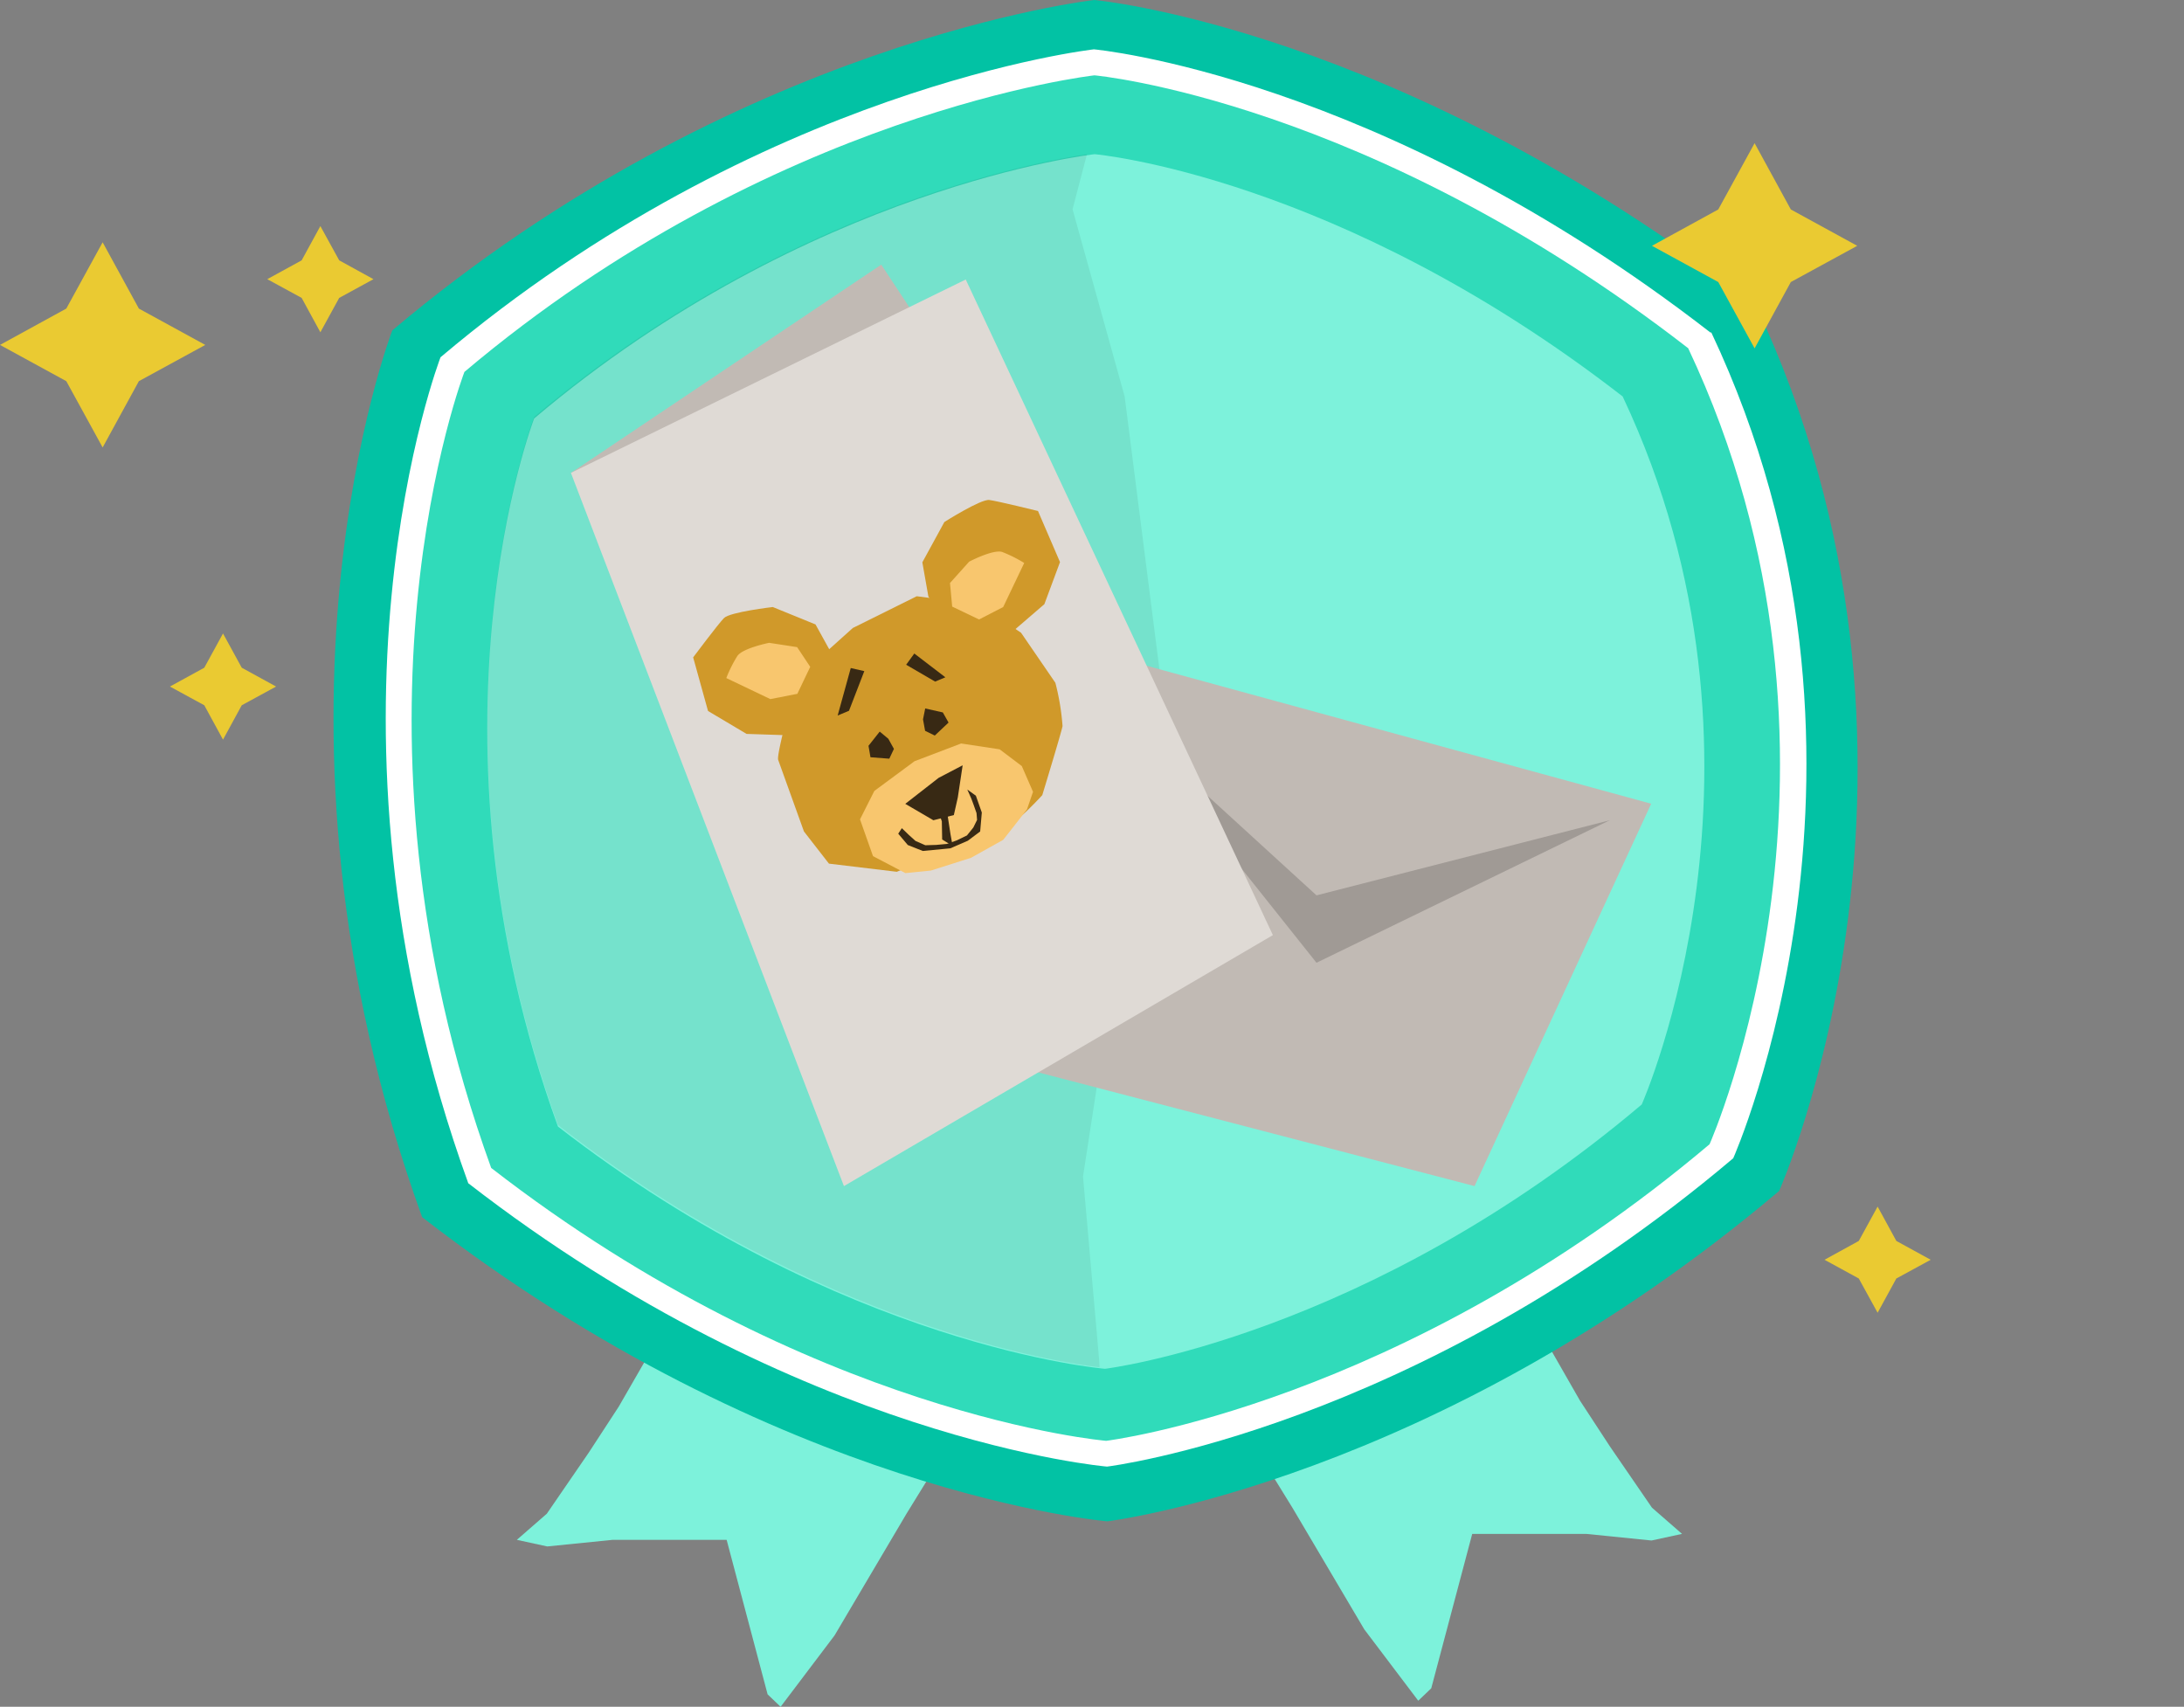 <svg id="Layer_1" data-name="Layer 1" xmlns="http://www.w3.org/2000/svg" xmlns:xlink="http://www.w3.org/1999/xlink" viewBox="0 0 198.31 154.98"><rect x="0" y="0" width="198.31" height="154.98" fill="#808080" stroke="none"/><defs><style>.cls-1{fill:none;}.cls-2{fill:#7df2db;}.cls-3{fill:#02c2a4;}.cls-4{fill:#fff;}.cls-5{fill:#30dbba;}.cls-6{opacity:0.07;}.cls-7{clip-path:url(#clip-path);}.cls-8{fill:#eaca32;}.cls-9{fill:#c1bab4;}.cls-10{fill:#a09a95;}.cls-11{fill:#dfdad5;}.cls-12{fill:#d0992a;}.cls-13{fill:#f8c66e;}.cls-14{fill:#382914;}</style><clipPath id="clip-path"><rect class="cls-1" x="44.24" y="14.03" width="61.59" height="110.15"/></clipPath></defs><polygon class="cls-2" points="58.91 122.99 56.18 127.73 53.46 131.9 49.65 137.45 46.93 139.82 49.69 140.42 55.64 139.82 61.63 139.82 65.98 139.82 69.7 153.85 70.88 154.98 75.78 148.5 82.31 137.45 88.3 127.73 58.91 122.99"/><polygon class="cls-2" points="140.75 122.44 143.47 127.19 146.19 131.35 150 136.9 152.73 139.28 149.96 139.88 144.02 139.28 138.03 139.28 133.68 139.28 129.96 153.3 128.78 154.43 123.88 147.95 117.35 136.9 111.36 127.19 140.75 122.44"/><path class="cls-3" d="M159.42,27.62C127,2.49,99.37,0,99.37,0S66.89,3.61,35.62,30c0,0-13.65,35.36,2.71,80.52,32.39,25.13,62.22,27.62,62.22,27.62s29.78-3.61,61-30c0,0,17.39-39.07-2.17-80.53"/><path class="cls-4" d="M155.33,30.21c-30.18-23.41-56-25.73-56-25.73S69.12,7.84,40,32.44c0,0-12.72,32.94,2.52,75,30.18,23.41,58,25.73,58,25.73s27.74-3.36,56.86-28c0,0,16.21-36.4-2-75"/><path class="cls-5" d="M153.29,31.62C124.21,9.07,99.38,6.84,99.38,6.84S70.23,10.07,42.17,33.77c0,0-12.26,31.74,2.43,72.28,29.07,22.55,55.84,24.78,55.84,24.78s26.73-3.24,54.79-26.93c0,0,15.61-35.07-1.94-72.28"/><path class="cls-2" d="M147.34,36c-25.86-20.07-47.95-22-47.95-22s-25.93,2.88-50.89,24c0,0-10.89,28.24,2.16,64.29,25.86,20.07,49.68,22,49.68,22s23.77-2.88,48.73-24c0,0,13.88-31.19-1.73-64.29"/><g class="cls-6"><g class="cls-7"><path d="M99.79,123.32l-1.45-16.49,2-13L99.76,82l6.07-16.89L102.12,36,97.39,19,98.7,14c-4.29.63-27.64,4.81-50.2,23.86,0,0-10.89,28.23,2.16,64.29,23.67,18.36,45.62,21.58,49.18,22Z"/></g></g><polygon class="cls-8" points="12.61 28.02 18.64 31.32 12.61 34.61 9.32 40.63 6.02 34.61 0 31.32 6.02 28.02 9.32 22 12.61 28.02"/><polygon class="cls-8" points="162.61 19.02 168.64 22.32 162.61 25.61 159.32 31.63 156.02 25.61 150 22.32 156.02 19.02 159.32 13 162.61 19.02"/><polygon class="cls-8" points="172.19 112.68 175.31 114.39 172.19 116.09 170.49 119.2 168.78 116.09 165.67 114.39 168.78 112.68 170.49 109.56 172.19 112.68"/><polygon class="cls-8" points="30.8 23.64 33.91 25.35 30.8 27.05 29.09 30.17 27.39 27.05 24.27 25.35 27.39 23.64 29.09 20.53 30.8 23.64"/><polygon class="cls-8" points="21.95 60.63 25.07 62.34 21.95 64.04 20.25 67.16 18.55 64.04 15.43 62.34 18.55 60.63 20.25 57.52 21.95 60.63"/><polygon class="cls-9" points="96.5 58.37 149.93 72.98 133.89 107.7 89.15 96.04 96.5 58.37"/><polygon class="cls-10" points="146.17 74.48 119.54 87.42 101.67 64.97 119.54 81.3 146.17 74.48"/><polygon class="cls-9" points="51.84 42.94 80.02 24.03 86.36 33.65 70.87 60.09 51.84 42.94"/><polygon class="cls-11" points="87.69 25.38 51.84 42.94 76.63 107.7 115.58 84.91 87.69 25.38"/><path class="cls-12" d="M81.43,79.16l-6.16-.74L73,75.5,70.66,69c-.2-.56,1.78-7.49,1.78-7.49l5-4.49,5.8-2.88,5.6.72,3.87,2.59L95.83,62a22,22,0,0,1,.65,3.93c-.13.67-1.84,6.27-1.84,6.27a29.83,29.83,0,0,1-3.18,3c-.49.17-6.66,2.56-6.66,2.56Z"/><path class="cls-12" d="M75.68,61.84l-.1-2.37L74.05,56.7l-3.88-1.58s-3.89.45-4.43,1-2.8,3.57-2.8,3.57l1.35,4.87,3.5,2.08,4.29.14,3.35-.44,1.16-2.44Z"/><path class="cls-12" d="M85.71,56.08l-1.41-1.9-.55-3.12,2-3.66s3.31-2.1,4.08-2,4.42,1,4.42,1l2,4.64-1.42,3.82-3.25,2.8-2.88,1.76L86.3,58.27Z"/><path class="cls-13" d="M73.57,60.55l-1.19-1.79-2.54-.39s-2.41.48-2.89,1.2a12,12,0,0,0-1,2l4,1.91L72.4,63Z"/><path class="cls-13" d="M86.46,55.08l-.2-2.14L88,51s2.17-1.14,3-.88a12.06,12.06,0,0,1,2,1l-1.91,4L88.9,56.25Z"/><polygon class="cls-13" points="84.52 79.05 82.21 79.28 79.27 77.74 78.09 74.4 79.39 71.82 83.04 69.12 87.27 67.51 90.77 68.04 92.78 69.56 93.8 71.9 93.25 73.5 91.98 75.13 91.09 76.26 88.17 77.89 84.52 79.05"/><polygon class="cls-14" points="82.2 72.99 85.23 70.63 87.41 69.49 86.97 72.41 86.61 74.01 84.75 74.48 82.2 72.99"/><polygon class="cls-14" points="78.86 67.72 79.04 68.76 80.75 68.89 81.17 68 80.66 67.08 79.88 66.43 78.86 67.72"/><polygon class="cls-14" points="85.61 64.69 86.13 65.61 84.88 66.79 84 66.36 83.81 65.32 84.01 64.33 85.61 64.69"/><polyline class="cls-14" points="85.52 74.58 85.55 76.23 86.5 76.81 86.31 75.77 85.88 72.98 85.35 74.09"/><polygon class="cls-14" points="81.56 75.7 82.43 76.73 83.79 77.27 86.29 77.03 87.88 76.34 89 75.5 89.15 73.78 88.61 72.25 87.83 71.69 88.2 72.52 88.41 73.09 88.67 73.83 88.72 74.45 88.38 75.14 87.8 75.86 86.87 76.31 85.98 76.63 85.01 76.72 84.02 76.75 83.13 76.36 82.52 75.81 81.89 75.2 81.56 75.7"/><polygon class="cls-14" points="77.25 60.66 78.48 60.94 77.09 64.54 76.06 64.97 77.25 60.66"/><polygon class="cls-14" points="83.02 59.34 82.28 60.36 84.91 61.89 85.84 61.5 83.02 59.34"/></svg>